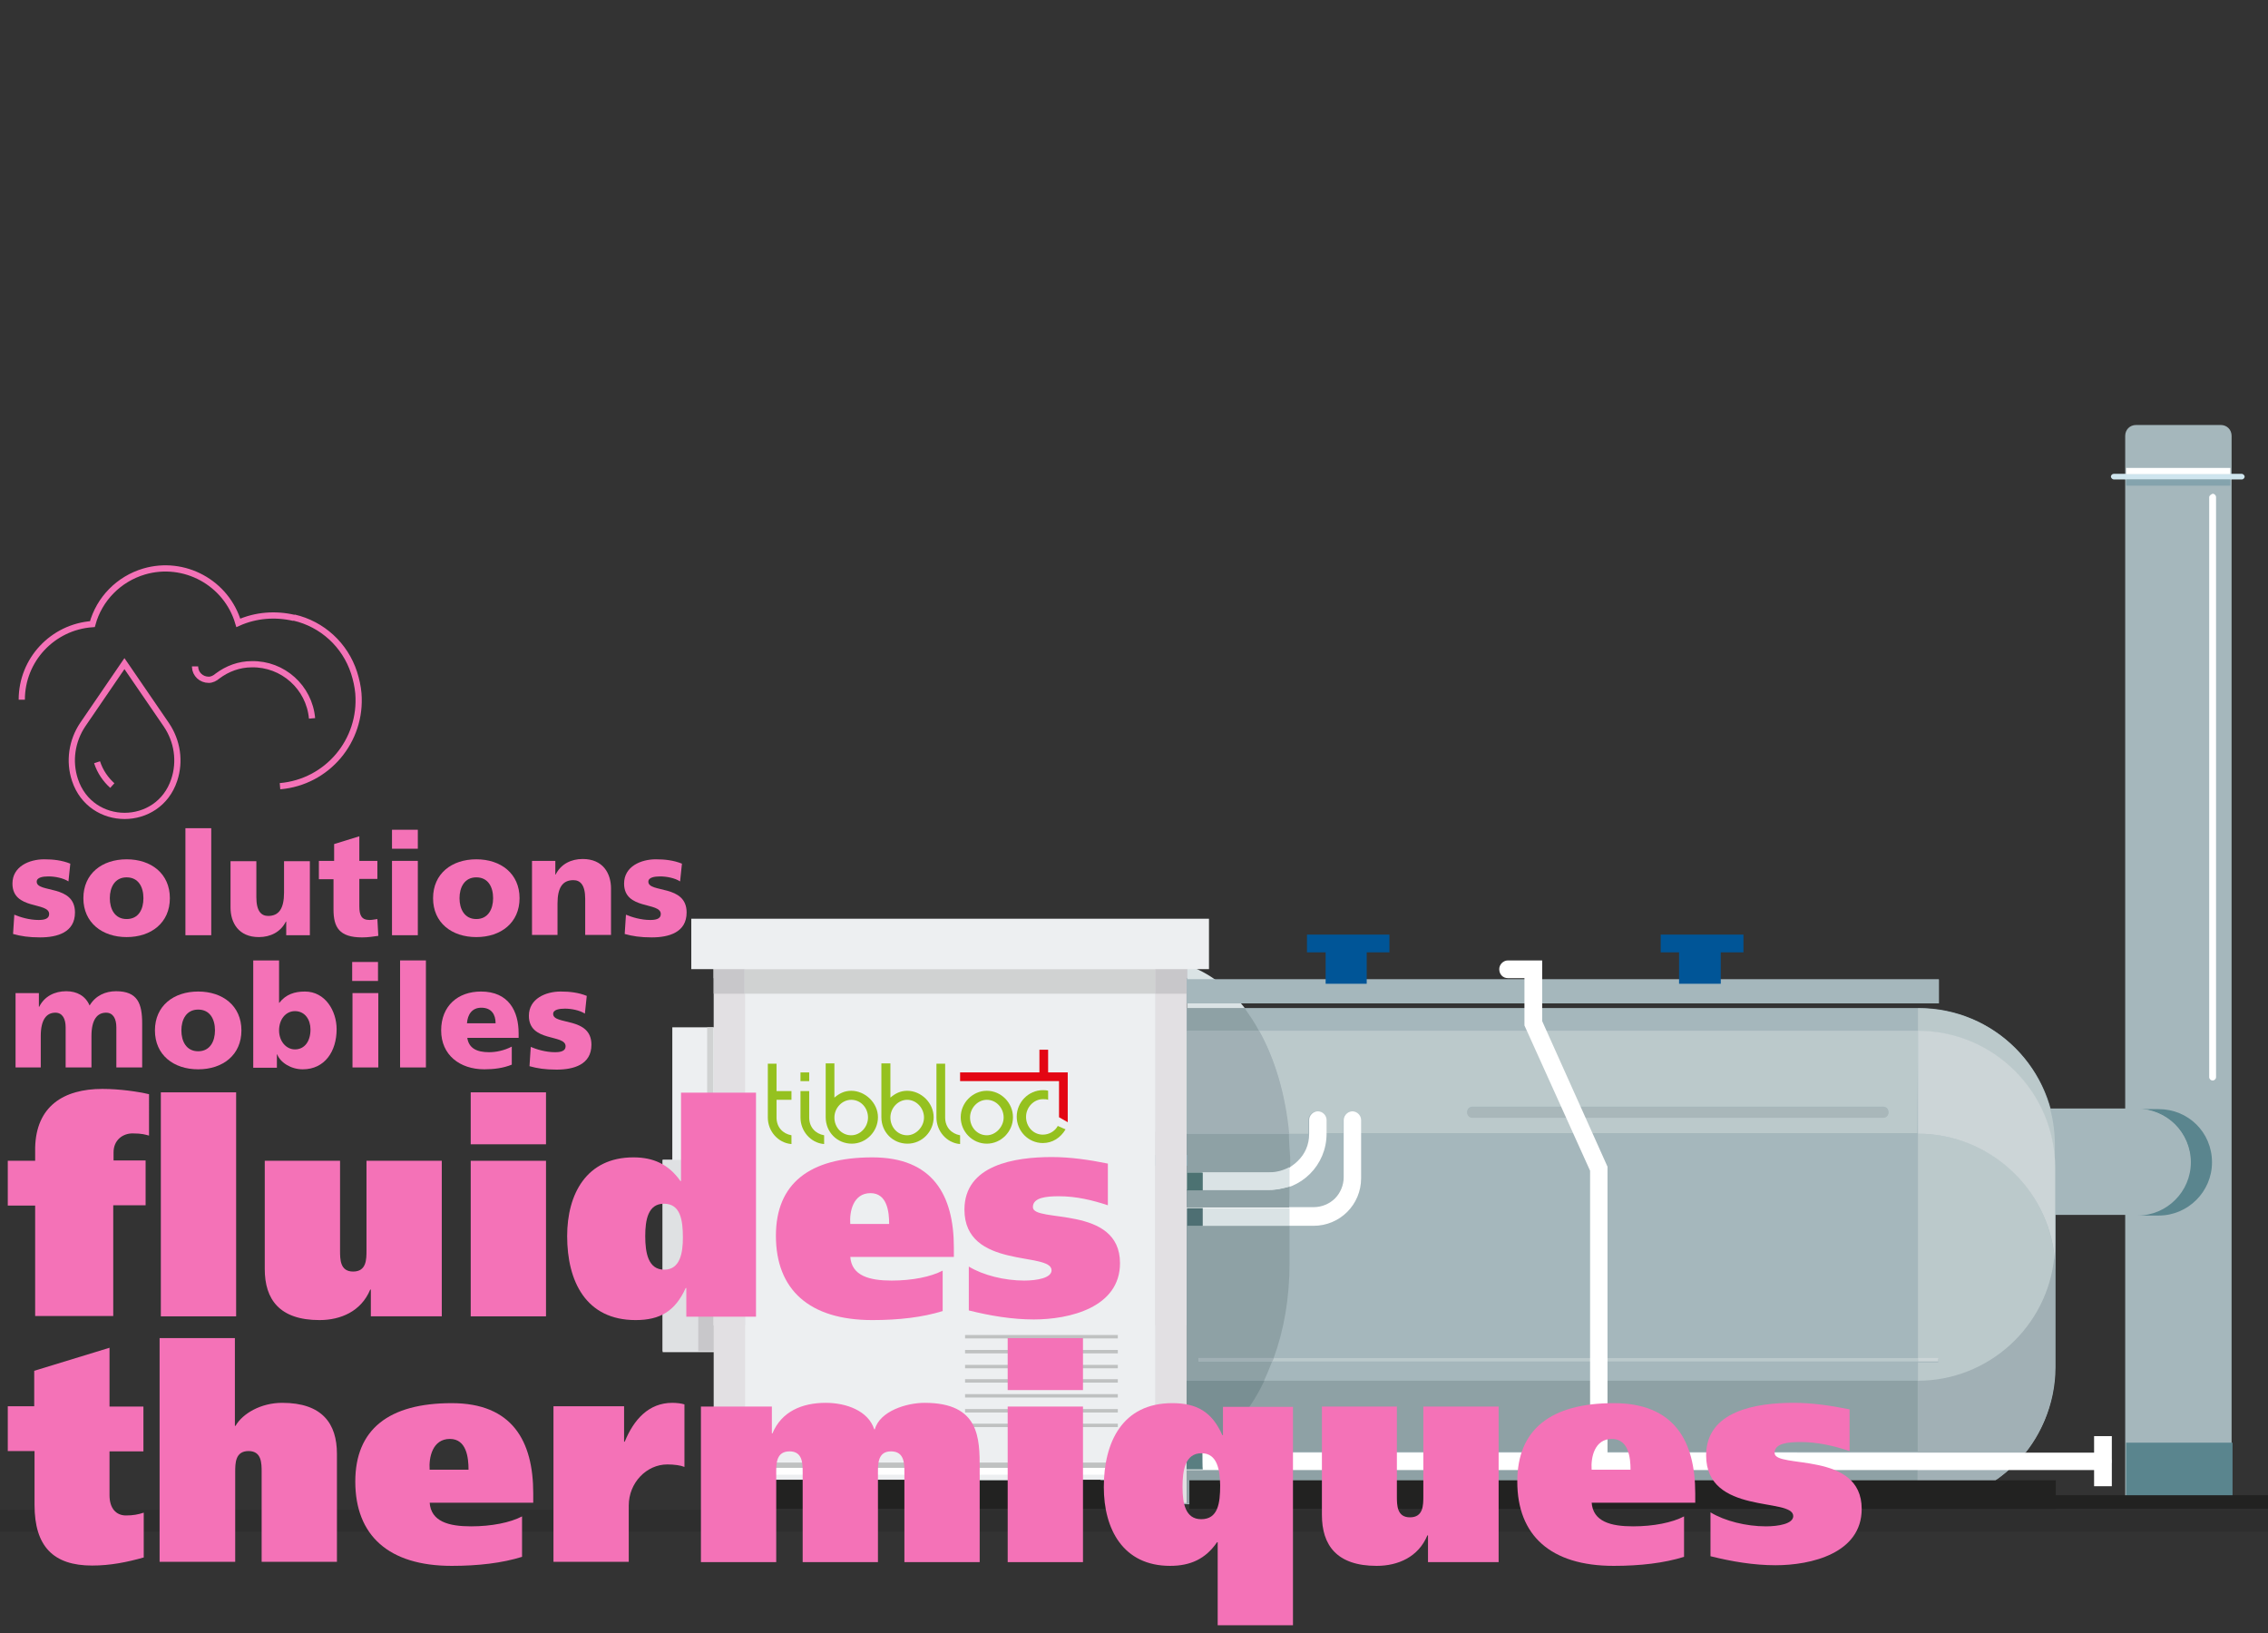 <?xml version="1.0" encoding="utf-8"?>
<!-- Generator: Adobe Illustrator 26.0.2, SVG Export Plug-In . SVG Version: 6.00 Build 0)  -->
<svg version="1.1" id="Calque_1" xmlns="http://www.w3.org/2000/svg" xmlns:xlink="http://www.w3.org/1999/xlink" x="0px" y="0px"
	 viewBox="0 0 729 525" style="enable-background:new 0 0 729 525;" xml:space="preserve">
<rect x="0" y="0" width="729" height="525" fill="#333333" stroke="none"/>
<style type="text/css">
	.st0{fill:#EDEFF1;}
	.st1{fill:#D0D2D2;}
	.st2{fill:#DFE1E3;}
	.st3{fill:#E2E0E3;}
	.st4{fill:#C8C7CA;}
	.st5{fill:#A5B7BC;}
	.st6{fill:#5A858E;}
	.st7{fill:#CFE5EE;}
	.st8{fill:#84A3AD;}
	.st9{fill:#FFFFFF;}
	.st10{fill:#BBC9CB;}
	.st11{fill:#CCD5D7;}
	.st12{fill:#A9B7BA;}
	.st13{fill:#DAE3E5;}
	.st14{fill:#8EA1A5;}
	.st15{fill:#A1B0B5;}
	.st16{fill:#AEBCC1;}
	.st17{fill:#798F93;}
	.st18{fill:#4C7272;}
	.st19{fill:#4E6F73;}
	.st20{fill:#315154;}
	.st21{fill:#304749;}
	.st22{fill:#597E81;}
	.st23{fill:#9EA41A;}
	.st24{fill:#8D921D;}
	.st25{fill:#97CADE;}
	.st26{fill:#1B1E1D;}
	.st27{fill:#222221;}
	.st28{fill:#BFC1C1;}
	.st29{fill:#C3C9CC;}
	.st30{fill:#85B2C4;}
	.st31{fill:#005597;}
	.st32{clip-path:url(#SVGID_00000103228133071565840280000005730682467220716434_);fill:#95C11F;}
	.st33{clip-path:url(#SVGID_00000016779526162021267860000006497918805667727039_);fill:#95C11F;}
	.st34{clip-path:url(#SVGID_00000024001944777168469580000000320962503174505610_);fill:#95C11F;}
	.st35{clip-path:url(#SVGID_00000017475899843434090290000016560509121304568473_);fill:#95C11F;}
	.st36{clip-path:url(#SVGID_00000163059926681266783850000007539874950866709638_);fill:#95C11F;}
	.st37{clip-path:url(#SVGID_00000129202437584878438210000014204860697194551450_);fill:#95C11F;}
	.st38{clip-path:url(#SVGID_00000176010684302985957290000018113123503219330733_);fill:#95C11F;}
	.st39{clip-path:url(#SVGID_00000034076728765695282500000008990179155265861542_);fill:#95C11F;}
	.st40{clip-path:url(#SVGID_00000130613736065787643460000004879067025477643197_);fill:#E30613;}
	.st41{fill:none;stroke:#F472B7;stroke-width:2;stroke-miterlimit:10;}
	.st42{opacity:0.1;fill:none;stroke:#000000;stroke-width:7;stroke-miterlimit:10;}
	.st43{fill:#F472B7;}
</style>
<g>
	<g>
		<rect x="216.1" y="330.2" class="st0" width="20" height="61.8"/>
		<rect x="227.3" y="330.2" class="st1" width="2" height="42.5"/>
		<rect x="213" y="372.8" class="st0" width="20" height="61.8"/>
		<polygon class="st2" points="224.4,372.8 213,372.8 213,434.3 232.7,434.3 224.4,434.3 		"/>
		<rect x="232.7" y="426" class="st3" width="1.5" height="8.5"/>
		<polygon class="st4" points="229.4,372.8 224.4,372.8 224.4,434.3 232.7,434.3 232.7,426 229.4,426 		"/>
		<g>
			<path class="st5" d="M700,483.5h-16.9V140.1c0-2,1.5-3.5,3.5-3.5h27.2c2,0,3.5,1.5,3.5,3.5v343.4H700z"/>
			<path class="st6" d="M716.7,463.7c-0.6,0-1.7,0-2.8,0h-27.2c-1.3,0-2.5,0-2.8,0c-0.2,0-0.5,0-0.5,0v19.5h17.1h17.1v-19.5
				C717.2,463.7,716.9,463.7,716.7,463.7"/>
			<path class="st7" d="M679.4,154.1h41.2c0.5,0,0.9-0.5,0.9-0.9s-0.5-0.9-0.9-0.9h-41.2c-0.5,0-0.9,0.5-0.9,0.9
				S679,154.1,679.4,154.1"/>
		</g>
		<rect x="683.4" y="154.1" class="st8" width="33.5" height="2"/>
		<rect x="683.4" y="150.4" class="st9" width="33.5" height="2"/>
		<g>
			<path class="st9" d="M710.1,159.8v186.4c0,0.6,0.5,1.1,1.1,1.1s1.1-0.5,1.1-1.1V159.8c0-0.6-0.5-1.1-1.1-1.1
				C710.7,158.9,710.1,159.3,710.1,159.8"/>
			<path class="st6" d="M693.9,356.5h-6.8c9.4,0,17.1,7.7,17.1,17.1s-7.7,17.1-17.1,17.1h-3.9h10.7c9.4,0,17.1-7.7,17.1-17.1
				C711,363.9,703.3,356.5,693.9,356.5"/>
			<path class="st5" d="M704,373.4c0,9.4-7.7,17.1-17.1,17.1h-165c-2,0-3.5-1.5-3.5-3.5v-27.2c0-2,1.5-3.5,3.5-3.5h164.9
				C696.6,356.5,704,363.9,704,373.4"/>
			<path class="st7" d="M536.2,394.2V353c0-0.5-0.5-0.9-0.9-0.9c-0.5,0-0.9,0.5-0.9,0.9v41.2c0,0.5,0.5,0.9,0.9,0.9
				S536.2,394.6,536.2,394.2"/>
		</g>
		<rect x="532.3" y="356.7" class="st9" width="2" height="33.5"/>
		<g>
			<path class="st9" d="M541.9,363.3h95.6c0.6,0,1.1-0.5,1.1-1.1s-0.5-1.1-1.1-1.1h-95.6c-0.6,0-1.1,0.5-1.1,1.1
				C540.8,362.9,541.3,363.3,541.9,363.3"/>
			<path class="st5" d="M616.5,483.5H378.8c-24.3,0-44-19.7-44-44V368c0-24.3,19.7-44,44-44h237.9c24.3,0,44,19.7,44,44v71.5
				C660.6,463.7,640.8,483.5,616.5,483.5"/>
			<path class="st10" d="M616.5,324.1v7.3c24.3,0,44,19.7,44,44v-7.3c0-3.9-0.5-7.9-1.5-11.6C654,337.6,636.9,324.1,616.5,324.1
				 M616.5,364.4L616.5,364.4v72.4h6.5v1.1h-6.5v6.2c22.8,0,41.7-17.5,43.9-39.7C658.2,381.7,639.5,364.4,616.5,364.4"/>
			<path class="st10" d="M616.5,331.3H404.7c5.1,9.2,8.5,20.6,9.4,33.1h6.4V360c0-1.5,1.3-2.8,2.8-2.8s2.8,1.3,2.8,2.8v4.2h5.7V360
				c0-1.5,1.3-2.8,2.8-2.8s2.8,1.3,2.8,2.8v4.2h178.9L616.5,331.3L616.5,331.3z M473.3,359.1c-0.9,0-1.7-0.6-1.7-1.7
				c0-0.9,0.6-1.7,1.7-1.7h132c0.9,0,1.7,0.6,1.7,1.7c0,0.9-0.6,1.7-1.7,1.7H473.3z"/>
			<path class="st11" d="M616.5,331.3L616.5,331.3v33.1c22.8,0,41.7,17.5,43.9,39.7c0.2-1.5,0.2-2.8,0.2-4.4v-24.3
				C660.6,351,640.8,331.3,616.5,331.3"/>
			<path class="st12" d="M605.3,355.9h-132c-0.9,0-1.7,0.6-1.7,1.7c0,0.9,0.6,1.7,1.7,1.7h132c0.9,0,1.7-0.6,1.7-1.7
				C606.9,356.5,606.2,355.9,605.3,355.9"/>
			<path class="st13" d="M353.6,475.6L353.6,475.6c7.3,5.1,15.8,7.9,25.2,7.9C369.4,483.5,360.6,480.6,353.6,475.6"/>
			<path class="st14" d="M616.5,443.8H406.2c-5.3,10.7-12.7,19.1-21.5,22.8h1.5l0,0h230.3V443.8z M380.5,472.3h-1.1v3.1h-26.1
				c7.3,5.1,15.8,7.9,25.2,7.9h237.9v-11H381.2C381,472.5,380.7,472.5,380.5,472.3"/>
			<path class="st15" d="M660.3,404.1c-2.2,22.3-21.1,39.7-43.9,39.7v23.1h34.7c5.9-7.4,9.4-17.1,9.4-27.4v-31.1
				C660.6,406.9,660.6,405.4,660.3,404.1 M645.6,472.5h-29.2v11C627.7,483.5,638,479.3,645.6,472.5"/>
			<path class="st16" d="M660.6,399.7c0,1.5,0,2.8-0.2,4.4c0.2,1.3,0.2,2.8,0.2,4.4V399.7z"/>
			<path class="st10" d="M616.5,436.5H409.2c-0.2,0.5-0.2,0.6-0.5,1.1h207.7L616.5,436.5L616.5,436.5z"/>
		</g>
		<rect x="616.5" y="436.5" class="st11" width="6.5" height="1.1"/>
		<g>
			<path class="st9" d="M361.9,382.6h46.3c10.1,0,18.2-8.1,18.2-18.2V360c0-1.5-1.3-2.8-2.8-2.8s-2.8,1.3-2.8,2.8v4.4
				c0,3.5-1.3,6.5-3.7,8.8c-2.2,2.2-5.4,3.7-8.8,3.7H362c-1.5,0-2.8,1.3-2.8,2.8C359.1,381.3,360.1,382.6,361.9,382.6"/>
			<path class="st9" d="M350.5,394h71.7c8.5,0,15.3-6.8,15.3-15.3V360c0-1.5-1.3-2.8-2.8-2.8s-2.8,1.3-2.8,2.8v18.4
				c0,2.6-1.1,5.1-2.8,6.8c-1.7,1.7-4.2,2.8-6.8,2.8h-71.7c-1.5,0-2.8,1.3-2.8,2.8C347.7,392.6,348.9,394,350.5,394"/>
			<path class="st13" d="M381.5,310.2v4.2l0,0l0,0v3.5l0,0v1.5l0,0v4.6h18.6C394.8,317.3,388.4,312.5,381.5,310.2 M337.1,475.6
				h-28.7v5.1L337.1,475.6z"/>
			<path class="st14" d="M400.1,324.1h-18.6v7.3h23.2C403.3,328.6,401.6,326.3,400.1,324.1 M414.3,364.4h-32.9v12.5h5.1h21.7
				c2.5,0,4.6-0.6,6.5-1.7v-3.1C414.5,369.4,414.3,366.8,414.3,364.4 M414.5,381.3c-2,0.6-4.2,1.1-6.5,1.1h-26.8v5.7h5.1h28.1
				L414.5,381.3L414.5,381.3z M414.5,394h-33.1v32h-1.9v17.8h26.8c0.9-2,1.7-3.9,2.6-6.2h-23.7v-1.1h24.2c3.3-9,5.1-19.3,5.1-30.5
				V394L414.5,394L414.5,394z"/>
			<path class="st15" d="M404.7,331.3h-23.2v33.1h32.9C413.2,351.7,409.7,340.2,404.7,331.3"/>
			<path class="st17" d="M406.4,443.8h-26.8v22.8h5.4C393.7,462.8,401.2,454.8,406.4,443.8"/>
			<path class="st15" d="M409.5,436.5h-24.2v1.1H409C409.1,437.4,409.2,437,409.5,436.5"/>
			<path class="st13" d="M414.5,375.1c-2,1.1-4.2,1.7-6.5,1.7h-21.7v5.7h-5.1H408c2.2,0,4.4-0.5,6.5-1.1V375.1z"/>
		</g>
		<rect x="381.5" y="376.9" class="st18" width="5.1" height="5.7"/>
		<polygon class="st13" points="414.5,388.3 386.5,388.3 386.5,394 381.5,394 414.5,394 		"/>
		<rect x="381.5" y="388.3" class="st19" width="5.1" height="5.7"/>
		<g>
			<path class="st9" d="M381.2,472.5h294.7c1.5,0,2.8-1.3,2.8-2.8s-1.3-2.8-2.8-2.8H381.2c-1.5,0-2.8,1.3-2.8,2.8
				C378.4,471.2,379.6,472.5,381.2,472.5"/>
			<path class="st20" d="M386.5,466.8H385h-0.2H386.5L386.5,466.8z M379.5,471.8v0.5h1.1C380.1,472.3,379.9,472.1,379.5,471.8"/>
			<path class="st21" d="M384.9,466.8h-5.4v0.6c0.5-0.5,1.1-0.6,1.7-0.6H384.9C384.7,466.8,384.9,466.8,384.9,466.8"/>
			<path class="st22" d="M386.5,466.8h-1.7h-3.5c-0.6,0-1.3,0.2-1.7,0.6v4.4c0.2,0.2,0.6,0.5,1.1,0.5h5.9
				C386.5,472.3,386.5,466.8,386.5,466.8z"/>
		</g>
		<polyline class="st9" points="673.1,461.6 673.1,477.7 678.8,477.7 678.8,461.6 		"/>
		<g>
			<path class="st23" d="M359.8,307.8H229.4v1.5h5.1v8.5l0,0v-6.4h4.2l0.9-3.1l0.9,3.1H342l0.9-3.1l0.9,3.1H362
				C361,310.2,360.4,309.1,359.8,307.8"/>
			<path class="st24" d="M371.3,307.8h-11.6c0.6,1.1,1.3,2.5,2.2,3.5h9.6L371.3,307.8L371.3,307.8z"/>
		</g>
		<path class="st25" d="M381.5,314.4h-2l1.1,3.5h0.9V314.4z M371.3,311.5v6.4h3.7l1.1-3.5h-4.8L371.3,311.5L371.3,311.5z"/>
		<polygon class="st26" points="379.6,314.4 376.2,314.4 375.1,317.9 380.7,317.9 		"/>
		<rect x="229.4" y="306.5" class="st3" width="152.2" height="7.9"/>
		<polygon class="st0" points="377.9,357.6 377.9,311.5 234.5,311.5 234.5,368.3 234.5,418.8 234.5,475.6 379.5,475.6 379.5,418.8 
			379.5,414.3 379.5,357.6 		"/>
		<rect x="234.2" y="475.8" class="st27" width="145.4" height="9.2"/>
		<polygon class="st28" points="375.5,470.1 381.2,470.1 367.4,470.1 358.6,470.1 344.8,470.1 336,470.1 322.2,470.1 238,470.1 
			238.2,471.8 236.4,471.8 236.4,473.6 375.3,473.6 375.3,471.8 		"/>
		<path class="st25" d="M381.5,371.2h-2l1.1,3.5h0.9V371.2z M371.3,368.3L371.3,368.3v6.4h3.7l1.1-3.5h-4.8L371.3,368.3L371.3,368.3
			z"/>
		<polygon class="st26" points="379.6,371.2 376.2,371.2 375.1,374.7 380.7,374.7 		"/>
		<rect x="236.4" y="471.8" class="st9" width="138.6" height="2.2"/>
		<rect x="310.2" y="429.1" class="st28" width="49.1" height="1.1"/>
		<rect x="310.2" y="433.9" class="st28" width="49.1" height="1.1"/>
		<rect x="310.2" y="438.7" class="st28" width="49.1" height="1.1"/>
		<rect x="310.2" y="443.3" class="st28" width="49.1" height="1.1"/>
		<rect x="310.2" y="448.1" class="st28" width="49.1" height="1.1"/>
		<rect x="310.2" y="452.9" class="st28" width="49.1" height="1.1"/>
		<rect x="310.2" y="457.6" class="st28" width="49.1" height="1.1"/>
		<rect x="371.3" y="306.7" class="st3" width="10.1" height="119.3"/>
		<rect x="229.4" y="306.7" class="st3" width="10.1" height="119.3"/>
		<rect x="371.3" y="363.8" class="st3" width="10.1" height="119.3"/>
		<rect x="229.4" y="363.8" class="st3" width="10.1" height="119.3"/>
		<rect x="229.4" y="303.5" class="st3" width="151.9" height="3.1"/>
		<rect x="381.5" y="317.9" class="st29" width="0" height="1.5"/>
		<rect x="381.5" y="314.4" class="st30" width="0" height="3.5"/>
		<polygon class="st4" points="381.5,306.5 229.4,306.5 229.4,306.7 239.3,306.7 239.3,311.5 371.3,311.5 371.3,306.7 381.5,306.7 
			381.5,314.4 381.5,314.4 		"/>
		<rect x="239.3" y="311.5" class="st1" width="132" height="7.9"/>
		<polygon class="st4" points="381.5,306.7 371.3,306.7 371.3,311.5 371.3,319.4 381.5,319.4 381.5,317.9 381.5,314.4 		"/>
		<polygon class="st4" points="239.3,306.7 229.4,306.7 229.4,319.4 239.3,319.4 239.3,311.5 		"/>
		<polyline class="st0" points="388.6,295.3 388.6,304.6 388.6,311.5 222.2,311.5 222.2,295.3 		"/>
		<rect x="381.5" y="314.8" class="st5" width="241.7" height="7.7"/>
		<rect x="381.5" y="314.8" class="st5" width="241.7" height="7.7"/>
		<rect x="450.5" y="480.6" class="st27" width="278.5" height="4.4"/>
		<rect x="382.3" y="475.8" class="st27" width="278.5" height="9.2"/>
		<g>
			<path class="st9" d="M484.7,314.4h5.3v15.2l21.1,46.7V469c0,1.5,1.3,2.8,2.8,2.8s2.8-1.3,2.8-2.8v-94l-21-46.8v-19.5h-11
				c-1.5,0-2.8,1.3-2.8,2.8C481.9,313.1,483,314.4,484.7,314.4z"/>
		</g>
		<polygon class="st31" points="560.4,300.4 533.8,300.4 533.8,306.1 539.7,306.1 539.7,316.2 553.1,316.2 553.1,306.1 560.4,306.1 
					"/>
		<polygon class="st31" points="420.1,306.1 426.1,306.1 426.1,316.2 439.3,316.2 439.3,306.1 446.6,306.1 446.6,300.4 420.1,300.4 
					"/>
		<g>
			<g>
				<g>
					<g>
						<g>
							<g>
								<g>
									<defs>
										<rect id="SVGID_1_" x="209.5" y="308.9" width="170.8" height="60.9"/>
									</defs>
									<clipPath id="SVGID_00000106850271530840032910000006272035357700411825_">
										<use xlink:href="#SVGID_1_"  style="overflow:visible;"/>
									</clipPath>
									<path style="clip-path:url(#SVGID_00000106850271530840032910000006272035357700411825_);fill:#95C11F;" d="M308.6,364.9
										c-2.8-0.5-4.8-2.6-4.8-5.7v-17.3H301v17.3c0,4.4,3.3,8.1,7.4,8.5c0,0,0,0,0.2,0V364.9L308.6,364.9z"/>
								</g>
							</g>
						</g>
					</g>
					<g>
						<g>
							<g>
								<g>
									<defs>
										<rect id="SVGID_00000163779543049722138770000011454793531185147804_" x="209.5" y="308.9" width="170.8" height="60.9"/>
									</defs>
									<clipPath id="SVGID_00000149343142895305320710000014558223697511276208_">
										<use xlink:href="#SVGID_00000163779543049722138770000011454793531185147804_"  style="overflow:visible;"/>
									</clipPath>
									<path style="clip-path:url(#SVGID_00000149343142895305320710000014558223697511276208_);fill:#95C11F;" d="M317.2,350.6
										c-4.6,0-8.4,3.9-8.4,8.5s3.7,8.5,8.4,8.5c4.6,0,8.4-3.9,8.4-8.5S321.8,350.6,317.2,350.6 M317.2,364.9
										c-3.1,0-5.4-2.6-5.4-5.7s2.5-5.7,5.4-5.7c3,0,5.4,2.6,5.4,5.7C322.6,362.2,320,364.9,317.2,364.9"/>
								</g>
							</g>
						</g>
					</g>
					<g>
						<g>
							<g>
								<g>
									<defs>
										<rect id="SVGID_00000167371516058428953410000017554038783472292234_" x="209.5" y="308.9" width="170.8" height="60.9"/>
									</defs>
									<clipPath id="SVGID_00000109012839325235984880000011007375667655230853_">
										<use xlink:href="#SVGID_00000167371516058428953410000017554038783472292234_"  style="overflow:visible;"/>
									</clipPath>
									<path style="clip-path:url(#SVGID_00000109012839325235984880000011007375667655230853_);fill:#95C11F;" d="M273.6,350.6
										c-2.2,0-3.9,0.9-5.4,2.2v-11h-2.8v17.3c0,4.8,3.7,8.5,8.4,8.5c4.6,0,8.4-3.9,8.4-8.5S278.1,350.6,273.6,350.6 M273.6,364.9
										c-3.1,0-5.4-2.6-5.4-5.7s2.5-5.7,5.4-5.7c3.1,0,5.4,2.6,5.4,5.7C279,362.2,276.6,364.9,273.6,364.9"/>
								</g>
							</g>
						</g>
					</g>
					<g>
						<g>
							<g>
								<g>
									<defs>
										<rect id="SVGID_00000138546323249133170030000013068377701775282311_" x="209.5" y="308.9" width="170.8" height="60.9"/>
									</defs>
									<clipPath id="SVGID_00000044856893711122870400000010036298534709296059_">
										<use xlink:href="#SVGID_00000138546323249133170030000013068377701775282311_"  style="overflow:visible;"/>
									</clipPath>
									<path style="clip-path:url(#SVGID_00000044856893711122870400000010036298534709296059_);fill:#95C11F;" d="M291.6,350.6
										c-2.2,0-3.9,0.9-5.4,2.2v-11h-2.9v17.3c0,4.8,3.7,8.5,8.4,8.5s8.4-3.9,8.4-8.5S296.1,350.6,291.6,350.6 M291.6,364.9
										c-3.1,0-5.4-2.6-5.4-5.7s2.5-5.7,5.4-5.7s5.4,2.6,5.4,5.7C297,362.2,294.4,364.9,291.6,364.9"/>
								</g>
							</g>
						</g>
					</g>
					<g>
						<g>
							<g>
								<g>
									<defs>
										<rect id="SVGID_00000171687445214830390680000008900807837732648855_" x="209.5" y="308.9" width="170.8" height="60.9"/>
									</defs>
									<clipPath id="SVGID_00000039847802937979746230000013299493577138988676_">
										<use xlink:href="#SVGID_00000171687445214830390680000008900807837732648855_"  style="overflow:visible;"/>
									</clipPath>
									
										<rect x="257.3" y="344.7" style="clip-path:url(#SVGID_00000039847802937979746230000013299493577138988676_);fill:#95C11F;" width="2.8" height="2.8"/>
								</g>
							</g>
						</g>
					</g>
					<g>
						<g>
							<g>
								<g>
									<defs>
										<rect id="SVGID_00000085962206077788011100000004544282536018427071_" x="209.5" y="308.9" width="170.8" height="60.9"/>
									</defs>
									<clipPath id="SVGID_00000155830039676802797350000007963934193975903167_">
										<use xlink:href="#SVGID_00000085962206077788011100000004544282536018427071_"  style="overflow:visible;"/>
									</clipPath>
									<path style="clip-path:url(#SVGID_00000155830039676802797350000007963934193975903167_);fill:#95C11F;" d="M264.9,364.9
										c-2.8-0.5-4.8-2.6-4.8-5.7v-8.5h-2.8v8.5c0,4.4,3.3,8.1,7.4,8.5c0,0,0,0,0.2,0C264.9,367.7,264.9,364.9,264.9,364.9z"/>
								</g>
							</g>
						</g>
					</g>
					<g>
						<g>
							<g>
								<g>
									<defs>
										<rect id="SVGID_00000077282035492604452330000008918797452053530549_" x="209.5" y="308.9" width="170.8" height="60.9"/>
									</defs>
									<clipPath id="SVGID_00000142162820072708846930000008138060375639508655_">
										<use xlink:href="#SVGID_00000077282035492604452330000008918797452053530549_"  style="overflow:visible;"/>
									</clipPath>
									<path style="clip-path:url(#SVGID_00000142162820072708846930000008138060375639508655_);fill:#95C11F;" d="M254.4,364.9
										c-2.8-0.5-4.8-2.6-4.8-5.7v-5.7h4.8v-2.8h-4.8v-8.8h-2.8v17.3c0,4.4,3.3,8.1,7.4,8.5c0,0,0,0,0.2,0
										C254.4,367.7,254.4,364.9,254.4,364.9z"/>
								</g>
							</g>
						</g>
					</g>
					<g>
						<g>
							<g>
								<g>
									<defs>
										<rect id="SVGID_00000176038161985783423840000003154073653639941299_" x="209.5" y="308.9" width="170.8" height="60.9"/>
									</defs>
									<clipPath id="SVGID_00000106853038932832695430000004962802623752485297_">
										<use xlink:href="#SVGID_00000176038161985783423840000003154073653639941299_"  style="overflow:visible;"/>
									</clipPath>
									<path style="clip-path:url(#SVGID_00000106853038932832695430000004962802623752485297_);fill:#95C11F;" d="M340,361.9
										c-0.9,1.7-2.8,2.8-4.8,2.8c-3.1,0-5.4-2.6-5.4-5.7s2.5-5.7,5.4-5.7c0.6,0,1.3,0,1.7,0.2v-2.9c-0.6-0.2-1.1-0.2-1.7-0.2
										c-4.6,0-8.4,3.9-8.4,8.5s3.7,8.5,8.4,8.5c3.1,0,5.7-1.7,7.3-4.4L340,361.9z"/>
								</g>
							</g>
						</g>
					</g>
					<g>
						<g>
							<g>
								<g>
									<defs>
										<rect id="SVGID_00000181049434329109021790000015584426990960081043_" x="209.5" y="308.9" width="170.8" height="60.9"/>
									</defs>
									<clipPath id="SVGID_00000018199791450934096260000012160210607774973871_">
										<use xlink:href="#SVGID_00000181049434329109021790000015584426990960081043_"  style="overflow:visible;"/>
									</clipPath>
									<polygon style="clip-path:url(#SVGID_00000018199791450934096260000012160210607774973871_);fill:#E30613;" points="
										334.1,337.4 334.1,344.7 333.1,344.7 308.6,344.7 308.6,347.5 340.4,347.5 340.4,359.1 343.2,360.7 343.2,344.7 
										336.9,344.7 336.9,337.4 									"/>
								</g>
							</g>
						</g>
					</g>
				</g>
			</g>
		</g>
	</g>
</g>
<g>
	<path class="st41" d="M94.5,198.6c-6-1.4-12.3-0.9-17.9,1.6c-3.8-12.9-17.4-20.3-30.3-16.5c-8.1,2.4-14.4,8.8-16.6,16.9
		C16.9,201.5,7,212.1,7,224.9 M62.7,214.2v0.2c0.1,2.3,2,4.1,4.4,4.1c1,0,2-0.5,2.8-1.2c3.2-2.4,7-3.8,11-3.8
		c10-0.2,18.5,7.4,19.4,17.4 M90,252.7c15.2-1.3,26.4-14.6,25.2-29.8c-0.2-2.3-0.7-4.5-1.4-6.7c-2.9-8.9-10.2-15.6-19.3-17.7"/>
	<path class="st41" d="M56,250.7L56,250.7c-5.1,15.4-26.8,15.4-31.9,0c-2-6-1-12.6,2.5-17.8L40,213.3L53.5,233
		C57,238.2,58,244.7,56,250.7z"/>
	<path class="st41" d="M36.1,252.5c-2.1-1.9-3.9-4.4-4.9-7.5"/>
</g>
<line class="st42" x1="729" y1="488.8" x2="0" y2="488.8"/>
<g>
	<path class="st43" d="M4.6,294c1.9,0.8,4.8,1.7,7.8,1.7c1.7,0,3.4-0.3,3.4-1.9c0-4-11.8-1.2-11.8-9.8c0-5.5,5.4-7.8,10.2-7.8
		c2.8,0,5.7,0.3,8.4,1.4l-0.6,5.7c-1.7-1.1-4.4-1.6-6.4-1.6c-1.8,0-3.8,0.3-3.8,1.7c0,3.7,12.3,0.8,12.3,9.9c0,6.4-5.7,8-11.2,8
		c-3.7,0-6.2-0.4-8.7-1.1L4.6,294z"/>
	<path class="st43" d="M26.8,288.7c0-7.9,6-12.5,13.9-12.5c7.9,0,13.9,4.6,13.9,12.5c0,7.9-6,12.5-13.9,12.5
		C32.9,301.2,26.8,296.6,26.8,288.7z M46.1,288.7c0-3.6-1.6-6.7-5.4-6.7c-3.8,0-5.4,3.2-5.4,6.7c0,3.5,1.6,6.7,5.4,6.7
		C44.6,295.4,46.1,292.2,46.1,288.7z"/>
	<path class="st43" d="M59.6,266.2h8.3v34.4h-8.3V266.2z"/>
	<path class="st43" d="M99.5,300.6H92v-4.4h-0.1c-1.7,3.4-5,5-8.7,5c-6.5,0-9.1-4.6-9.1-9.5v-14.9h8.3v11.6c0,4.5,1.6,6,3.8,6
		c3.4,0,5.1-2.3,5.1-7.5v-10.1h8.3V300.6z"/>
	<path class="st43" d="M102.5,276.7h4.9v-5.4l8.1-2.5v7.9h5.8v5.8h-5.8v8.8c0,2.9,0.7,4.4,3.3,4.4c0.8,0,1.7-0.2,2.5-0.3l0.3,5.4
		c-1.6,0.2-3.1,0.5-5.2,0.5c-7.4,0-9.2-3.3-9.2-9v-9.7h-4.7V276.7z"/>
	<path class="st43" d="M134.2,272.8H126v-6.1h8.3V272.8z M126,276.7h8.3v23.9H126V276.7z"/>
	<path class="st43" d="M139.2,288.7c0-7.9,6-12.5,13.9-12.5c7.9,0,13.9,4.6,13.9,12.5c0,7.9-6,12.5-13.9,12.5
		C145.2,301.2,139.2,296.6,139.2,288.7z M158.5,288.7c0-3.6-1.6-6.7-5.4-6.7c-3.8,0-5.4,3.2-5.4,6.7c0,3.5,1.6,6.7,5.4,6.7
		C156.9,295.4,158.5,292.2,158.5,288.7z"/>
	<path class="st43" d="M171,276.7h7.5v4.4h0.1c1.7-3.4,5-5,8.7-5c6.5,0,9.1,4.6,9.1,9.5v14.9h-8.3v-11.6c0-4.5-1.6-6-3.8-6
		c-3.4,0-5.1,2.3-5.1,7.5v10.1H171V276.7z"/>
	<path class="st43" d="M201.2,294c1.9,0.8,4.8,1.7,7.8,1.7c1.7,0,3.4-0.3,3.4-1.9c0-4-11.8-1.2-11.8-9.8c0-5.5,5.4-7.8,10.2-7.8
		c2.8,0,5.7,0.3,8.4,1.4l-0.6,5.7c-1.7-1.1-4.4-1.6-6.4-1.6c-1.8,0-3.8,0.3-3.8,1.7c0,3.7,12.3,0.8,12.3,9.9c0,6.4-5.7,8-11.2,8
		c-3.7,0-6.2-0.4-8.7-1.1L201.2,294z"/>
	<path class="st43" d="M5,319.2h7.5v4.4h0.1c1.7-3.4,5-5,8.7-5c3.4,0,6.2,1.5,7.5,4.6c1.9-3.2,5.1-4.6,8.5-4.6
		c6.9,0,8.4,3.9,8.4,10.4v14.1h-8.3v-12.9c0-2.7-1-4.7-3.3-4.7c-2.9,0-4.7,2.3-4.7,7.5v10.1h-8.3v-12.9c0-2.7-1-4.7-3.3-4.7
		c-2.9,0-4.7,2.3-4.7,7.5v10.1H5V319.2z"/>
	<path class="st43" d="M49.8,331.2c0-7.9,6-12.5,13.9-12.5c7.9,0,13.9,4.6,13.9,12.5c0,7.9-6,12.5-13.9,12.5
		C55.8,343.7,49.8,339.1,49.8,331.2z M69.1,331.2c0-3.6-1.6-6.7-5.4-6.7c-3.8,0-5.4,3.2-5.4,6.7c0,3.5,1.6,6.7,5.4,6.7
		C67.5,337.9,69.1,334.7,69.1,331.2z"/>
	<path class="st43" d="M81.4,308.7h8.3v13.6h0.1c2.1-2.7,4.9-3.6,8.2-3.6c6.6,0,10.2,6.3,10.2,12.1c0,7.1-3.8,12.9-10.9,12.9
		c-3.8,0-7.2-2.2-8.2-4.8h-0.1v4.3h-7.6V308.7z M94.8,325c-3,0-5.1,2.7-5.1,6.2c0,3.5,2.3,6.1,5.1,6.1c3.1,0,5-2.6,5-6.4
		C99.8,327.7,98,325,94.8,325z"/>
	<path class="st43" d="M121.5,315.3h-8.3v-6.1h8.3V315.3z M113.3,319.2h8.3v23.9h-8.3V319.2z"/>
	<path class="st43" d="M128.6,308.7h8.3v34.4h-8.3V308.7z"/>
	<path class="st43" d="M150.2,333.6c0.5,3.3,3,4.6,7,4.6c2.2,0,4.8-0.5,7.3-1.8v5.8c-2.7,1.1-5.7,1.5-8.8,1.5
		c-7.9,0-13.9-4.6-13.9-12.5s5.4-12.5,12.8-12.5c8.9,0,12.1,6.3,12.1,13.4v1.5H150.2z M159.3,328.9c0-2.8-1.3-5-4.6-5
		c-3,0-4.4,2.2-4.6,5H159.3z"/>
	<path class="st43" d="M170.6,336.5c1.9,0.8,4.8,1.7,7.8,1.7c1.7,0,3.4-0.3,3.4-1.9c0-4-11.8-1.2-11.8-9.8c0-5.5,5.4-7.8,10.2-7.8
		c2.8,0,5.7,0.3,8.4,1.4l-0.6,5.7c-1.7-1.1-4.4-1.6-6.4-1.6c-1.8,0-3.8,0.3-3.8,1.7c0,3.7,12.3,0.8,12.3,9.9c0,6.4-5.7,8-11.2,8
		c-3.7,0-6.2-0.4-8.7-1.1L170.6,336.5z"/>
	<path class="st43" d="M11.3,387.5H2.5v-14.4h8.8v-4.2c0.3-13.3,9.1-18.9,21.6-18.9c5.7,0,11.6,0.9,15,1.7V365
		c-1.2-0.3-2.2-0.7-5.3-0.7s-6.1,2.1-6.1,6.1v2.6h10.3v14.4H36.4v35.6H11.3V387.5z"/>
	<path class="st43" d="M75.9,351.1v72H51.7v-72H75.9z"/>
	<path class="st43" d="M142,423.1h-22.8v-8.6H119c-2.9,7-9.5,9.8-16.3,9.8c-12.9,0-17.6-6.7-17.6-16.4v-34.8h24.2v28.8
		c0,2.9,0,6.8,4.2,6.8c4.3,0,4.3-3.9,4.3-6.8v-28.8H142V423.1z"/>
	<path class="st43" d="M175.5,367.8h-24.2v-16.7h24.2V367.8z M151.3,373.1h24.2v50h-24.2V373.1z"/>
	<path class="st43" d="M220.6,423.1V414h-0.2c-3.4,7.5-8.3,10.3-16.1,10.3c-16,0-22-12.5-22-27c0-13.5,6.2-25.3,21.3-25.3
		c6.4,0,11.3,2.2,15.1,7.6h0.2v-28.4H243v72H220.6z M213.4,386.9c-5.1,0-6,5.2-6,10.4c0,5.3,0.9,10.8,6.1,10.8c5.2,0,6-5.6,6-10.3
		C219.5,392.1,218.7,386.9,213.4,386.9z"/>
	<path class="st43" d="M273.3,403.9c0.4,6.2,6.2,7.7,13.3,7.7c6.6,0,12.6-1.2,16.4-3.2v13c-6.4,2-14.1,2.9-22.6,2.9
		c-20.3,0-31-9.8-31-27.1c0-16.8,10.8-25.2,31-25.2c19.4,0,26.2,12.1,26.2,29v3H273.3z M285.8,393.4c0-3.8-0.6-9.9-6-9.9
		c-5.6,0-6.8,6-6.5,9.9H285.8z"/>
	<path class="st43" d="M311.4,407.1c4.6,2.8,11.5,4.5,17.8,4.5c4,0,8.8-0.8,8.8-3.3c0-6.1-28-0.2-28-19.5
		c0-14.4,16.2-16.9,28.1-16.9c6,0,12.1,0.9,18,2.1v13.4c-5.1-1.7-10.3-2.9-15.7-2.9c-4.1,0-8.4,0.4-8.4,3.5c0,5.2,28-0.8,28,18
		c0,14.3-16.3,18.1-27.7,18.1c-7,0-14.1-1.2-20.9-2.9V407.1z"/>
	<path class="st43" d="M11,452.1v-11.5l24.2-7.4v18.9h10.9v14.4H35.2v14.1c0,4.2,2.1,6.5,5.3,6.5c2.2,0,3.9-0.3,5.7-0.9v14.4
		c-5.3,1.5-10.7,2.6-16.6,2.6c-12.5,0-18.5-6.2-18.5-19.5v-17.3H2.5v-14.4H11z"/>
	<path class="st43" d="M51.3,430.1h24.2v28.2h0.2c2.3-4,8.2-7.4,15-7.4c12.9,0,17.6,6.7,17.6,16.4v34.7H84.1v-28.8
		c0-2.9,0-6.8-4.2-6.8c-4.3,0-4.3,3.9-4.3,6.8v28.8H51.3V430.1z"/>
	<path class="st43" d="M138.1,482.9c0.4,6.2,6.2,7.7,13.3,7.7c6.6,0,12.6-1.2,16.4-3.2v13c-6.4,2-14.1,2.9-22.6,2.9
		c-20.3,0-31-9.8-31-27.1c0-16.8,10.8-25.2,31-25.2c19.4,0,26.2,12.1,26.2,29v3H138.1z M150.6,472.4c0-3.8-0.6-9.9-6-9.9
		c-5.6,0-6.8,6-6.5,9.9H150.6z"/>
	<path class="st43" d="M200.6,452.1v11.3h0.2c2.9-7.1,7.7-12.5,15.3-12.5c1.4,0,3,0.2,3.9,0.5v20.1c-1.2-0.5-3.3-0.8-5.5-0.8
		c-6.7,0-12.4,5.9-12.4,13.2v18.1h-24.2v-50H200.6z"/>
	<path class="st43" d="M225.3,452.1h22.8v8.6h0.2c2.9-7,9.5-9.8,17.1-9.8c6.7,0,13.7,2.6,15.6,8.5h0.2c1.6-5.8,10.1-8.5,16-8.5
		c17.7,0,17.7,11.4,17.7,21.2v30h-24.2v-28.8c0-2.9,0-6.8-4.3-6.8c-4.2,0-4.2,3.9-4.2,6.8v28.8H258v-28.8c0-2.9,0-6.8-4.2-6.8
		c-4.3,0-4.3,3.9-4.3,6.8v28.8h-24.2V452.1z"/>
	<path class="st43" d="M348.1,446.8h-24.2v-16.7h24.2V446.8z M323.9,452.1h24.2v50h-24.2V452.1z"/>
	<path class="st43" d="M391.4,495.7h-0.2c-3.7,5.4-8.6,7.6-15.1,7.6c-15.1,0-21.3-11.8-21.3-25.3c0-14.5,6-27,22-27
		c7.9,0,12.8,2.8,16.1,10.3h0.2v-9.1h22.5v70.2h-24.2V495.7z M386.2,467.1c-5.3,0-6.1,5.6-6.1,10.8c0,5.3,0.9,10.4,6,10.4
		c5.4,0,6.1-5.1,6.1-10.9C392.1,472.7,391.4,467.1,386.2,467.1z"/>
	<path class="st43" d="M481.8,502.1h-22.8v-8.6h-0.2c-2.9,7-9.5,9.8-16.3,9.8c-12.9,0-17.6-6.7-17.6-16.4v-34.8H449v28.8
		c0,2.9,0,6.8,4.2,6.8c4.3,0,4.3-3.9,4.3-6.8v-28.8h24.2V502.1z"/>
	<path class="st43" d="M511.6,482.9c0.4,6.2,6.2,7.7,13.3,7.7c6.6,0,12.6-1.2,16.4-3.2v13c-6.4,2-14.1,2.9-22.6,2.9
		c-20.3,0-31-9.8-31-27.1c0-16.8,10.8-25.2,31-25.2c19.4,0,26.2,12.1,26.2,29v3H511.6z M524.1,472.4c0-3.8-0.6-9.9-6-9.9
		c-5.6,0-6.8,6-6.5,9.9H524.1z"/>
	<path class="st43" d="M549.8,486.1c4.6,2.8,11.5,4.5,17.8,4.5c4,0,8.8-0.8,8.8-3.3c0-6.1-28-0.2-28-19.5
		c0-14.4,16.2-16.9,28.1-16.9c6,0,12.1,0.9,18,2.1v13.4c-5.1-1.7-10.3-2.9-15.7-2.9c-4.1,0-8.4,0.4-8.4,3.5c0,5.2,28-0.8,28,18
		c0,14.3-16.3,18.1-27.7,18.1c-7,0-14.1-1.2-20.9-2.9V486.1z"/>
</g>
</svg>
